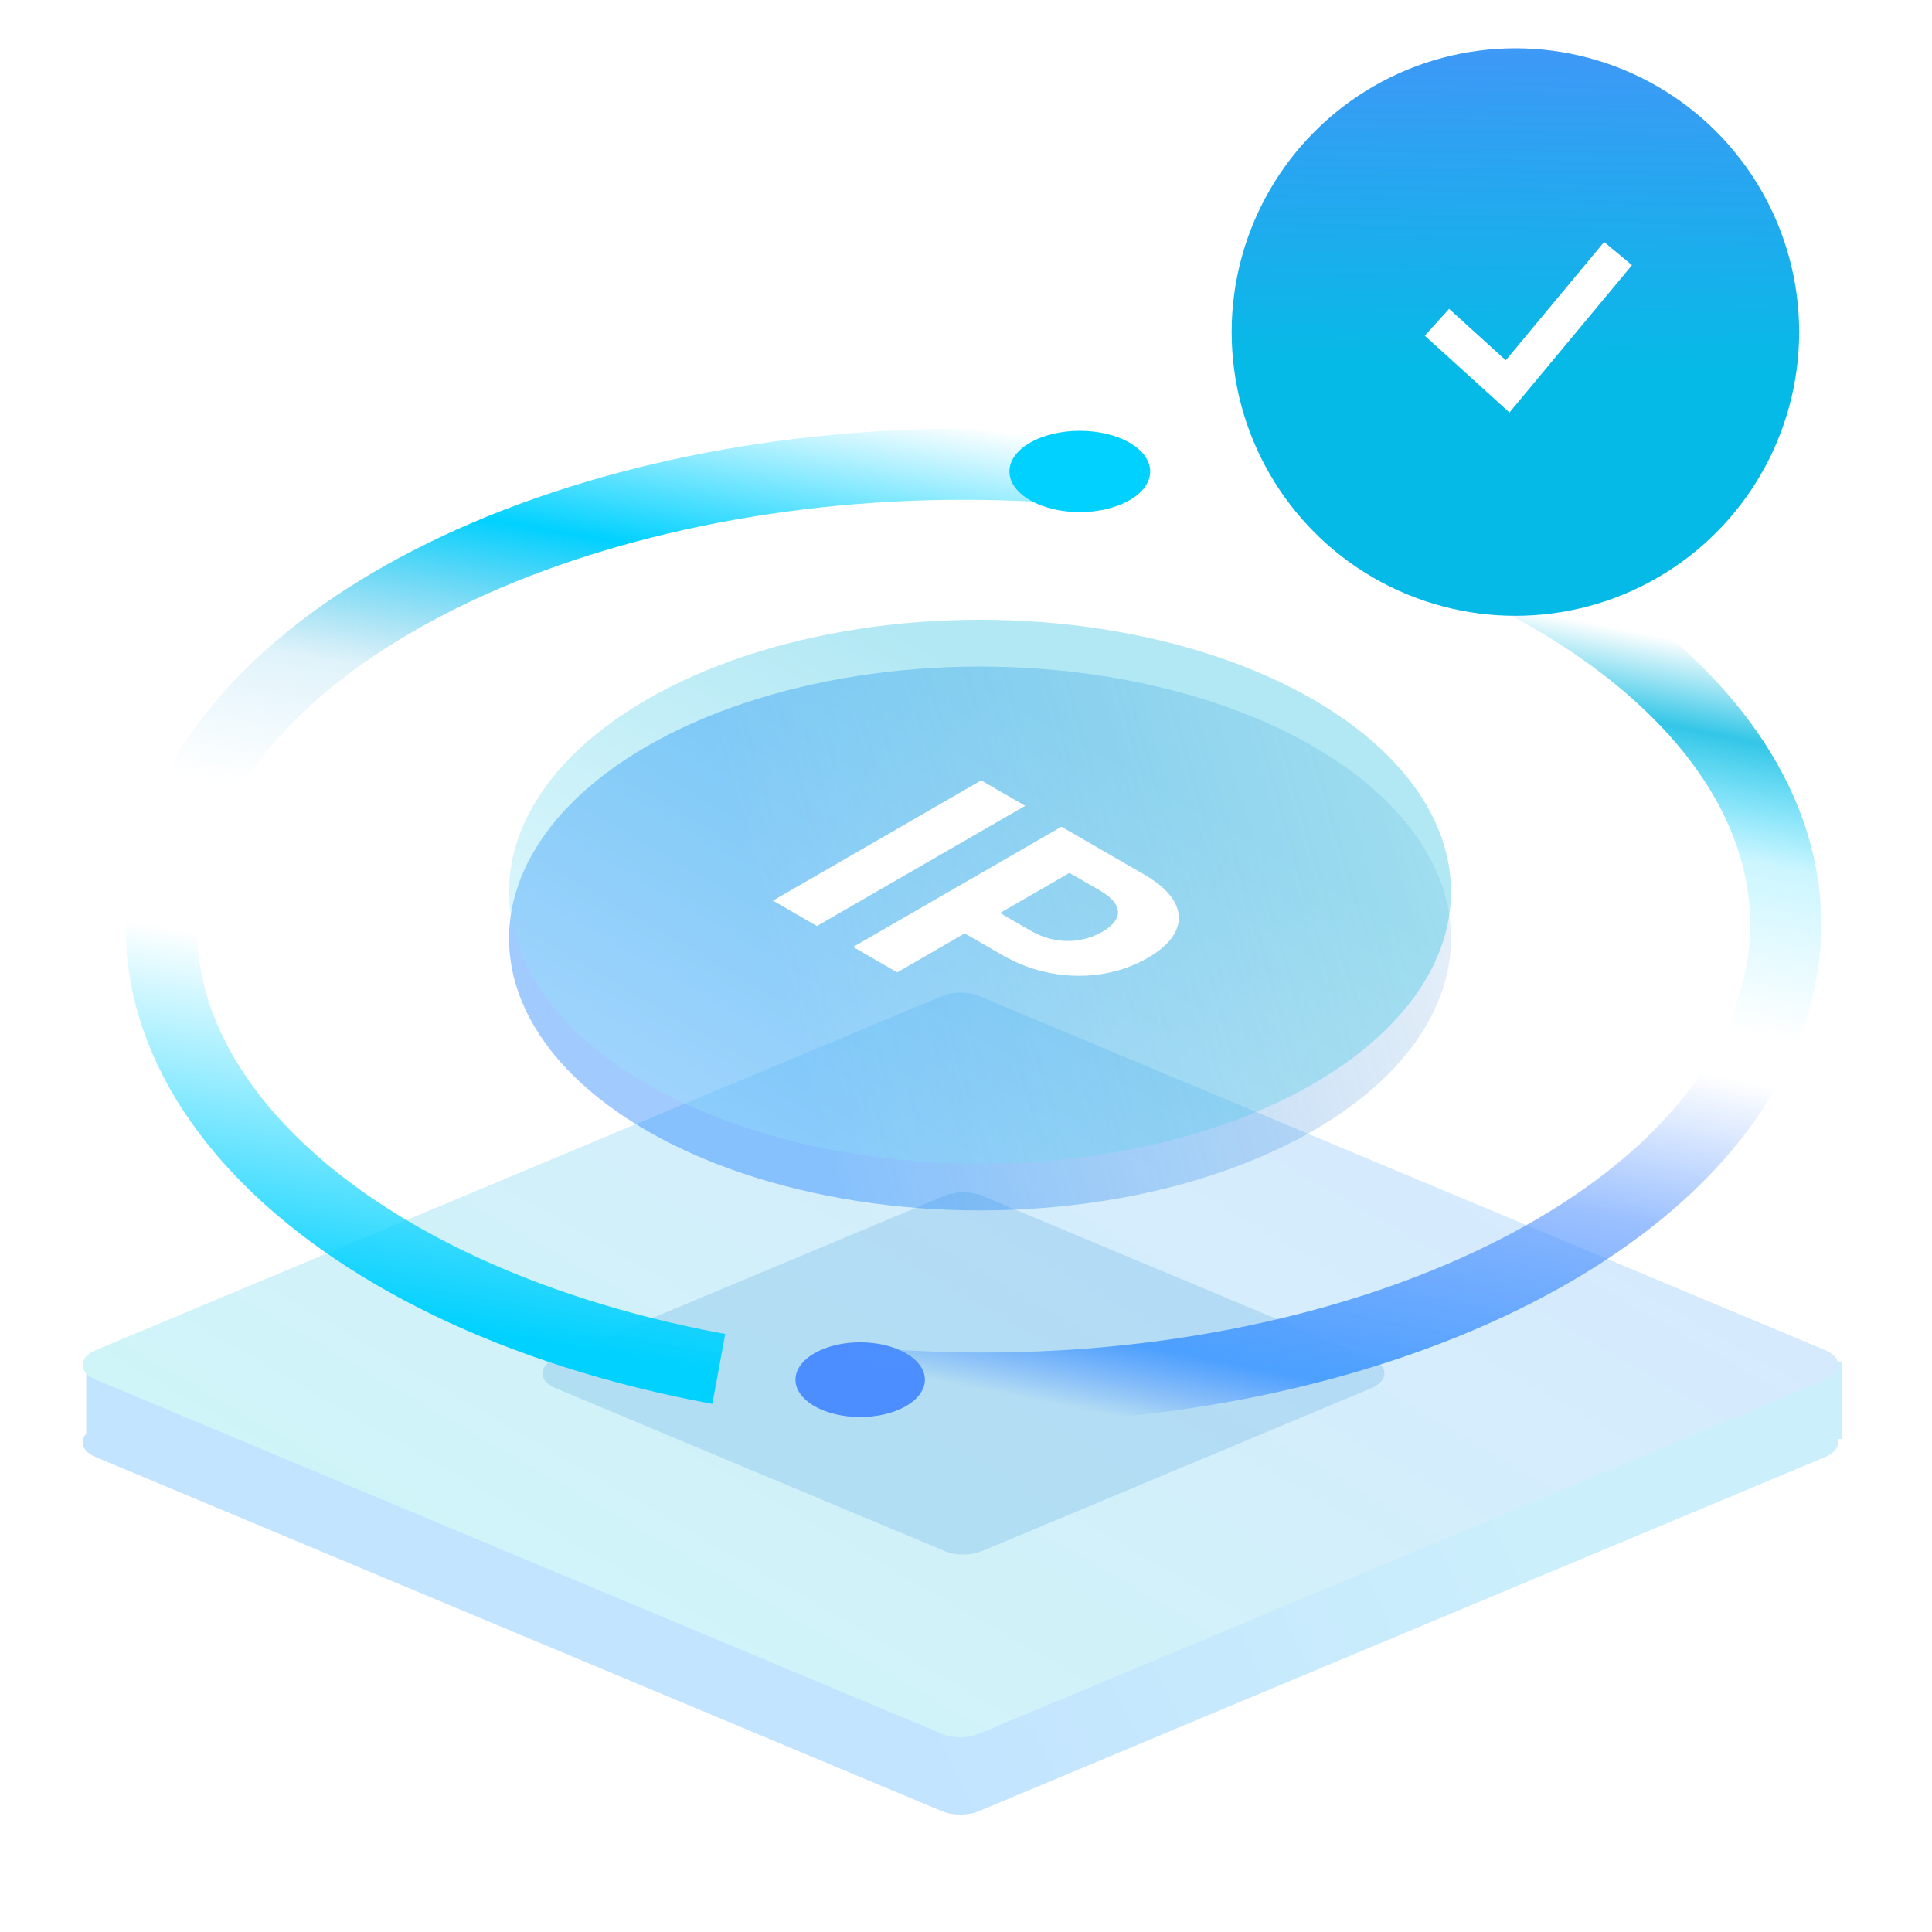 <svg width="140" height="140" viewBox="0 0 140 140" fill="none" xmlns="http://www.w3.org/2000/svg">
<g id="step 3.2" clip-path="url(#clip0_1011_5258)">
<g id="Group 1000008611" opacity="0.8">
<path id="Union" fill-rule="evenodd" clip-rule="evenodd" d="M70.938 77.783C70.135 77.447 69.051 77.447 68.249 77.783L18.354 98.661H6.245L6.245 103.897C5.74 104.453 5.968 105.18 6.931 105.583L68.249 131.241C69.051 131.577 70.135 131.577 70.938 131.241L132.255 105.583C133.011 105.267 133.315 104.75 133.165 104.273H133.45V98.661H120.832L70.938 77.783Z" fill="url(#paint0_linear_1011_5258)"/>
<path id="Rectangle 346240948" d="M68.253 72.177C69.055 71.841 70.14 71.841 70.942 72.177L132.26 97.835C133.522 98.363 133.522 99.449 132.26 99.977L70.942 125.635C70.14 125.971 69.055 125.971 68.253 125.635L6.936 99.977C5.673 99.449 5.673 98.363 6.936 97.835L68.253 72.177Z" fill="url(#paint1_linear_1011_5258)"/>
<g id="Rectangle 346240949" filter="url(#filter0_f_1011_5258)">
<path d="M68.468 86.643C69.27 86.308 70.355 86.308 71.157 86.643L99.373 98.45C100.635 98.978 100.635 100.064 99.373 100.592L71.157 112.399C70.355 112.735 69.27 112.735 68.468 112.399L40.252 100.592C38.99 100.064 38.99 98.978 40.252 98.45L68.468 86.643Z" fill="#027CCE" fill-opacity="0.2"/>
</g>
</g>
<g id="Group 1000008609">
<g id="Frame 1000015003">
<g id="Ellipse 2443" filter="url(#filter1_b_1011_5258)">
<circle cx="27.866" cy="27.866" r="27.866" transform="matrix(0.866 0.5 -0.866 0.5 71.016 40.141)" fill="url(#paint2_linear_1011_5258)" fill-opacity="0.8"/>
</g>
<g id="Ellipse 2442" filter="url(#filter2_b_1011_5258)">
<circle cx="27.866" cy="27.866" r="27.866" transform="matrix(0.866 0.5 -0.866 0.5 71.016 36.75)" fill="url(#paint3_linear_1011_5258)" fill-opacity="0.3"/>
</g>
<path id="IP" d="M74.289 58.393L59.199 67.105L56.009 65.263L71.099 56.551L74.289 58.393ZM61.824 68.62L76.914 59.908L82.868 63.345C84.012 64.006 84.769 64.695 85.137 65.413C85.51 66.127 85.523 66.829 85.174 67.519C84.835 68.208 84.165 68.842 83.162 69.42C82.16 69.999 81.06 70.384 79.862 70.577C78.663 70.77 77.44 70.753 76.192 70.526C74.949 70.302 73.748 69.856 72.589 69.186L68.794 66.995L71.351 65.519L74.63 67.412C75.244 67.767 75.856 67.998 76.465 68.106C77.084 68.213 77.68 68.215 78.255 68.11C78.84 68.005 79.38 67.809 79.876 67.523C80.377 67.234 80.714 66.923 80.886 66.591C81.067 66.259 81.06 65.918 80.864 65.566C80.672 65.212 80.267 64.856 79.648 64.498L77.496 63.256L65.015 70.462L61.824 68.62Z" fill="white"/>
</g>
</g>
<g id="&#231;&#142;&#175;">
<circle id="Ellipse 2427" cx="4.164" cy="4.164" r="4.164" transform="matrix(0.866 0.5 -0.866 0.5 78.246 30)" fill="#00D1FF"/>
<circle id="Ellipse 2429" cx="3.829" cy="3.829" r="3.829" transform="matrix(0.866 0.5 -0.866 0.5 62.332 96.148)" fill="#4C8EFF"/>
<path id="Ellipse 2422" d="M52.086 99.199C22.716 93.771 5.618 75.918 13.685 58.536C21.512 41.671 50.24 31.261 79.469 34.108" stroke="url(#paint4_linear_1011_5258)" stroke-width="5.151"/>
<path id="Ellipse 2428" d="M89.004 35.028C118.373 40.456 135.472 58.308 127.405 75.69C119.577 92.556 90.849 102.965 61.621 100.119" stroke="url(#paint5_linear_1011_5258)" stroke-width="5.151"/>
</g>
<g id="Group 1000008620">
<circle id="Ellipse 2447" cx="109.812" cy="24.062" r="20.562" fill="url(#paint6_linear_1011_5258)"/>
<path id="Vector 3089" d="M104.125 23.353L109.247 28L117.25 18.375" stroke="white" stroke-width="2.625"/>
</g>
</g>
<defs>
<filter id="filter0_f_1011_5258" x="28.805" y="75.891" width="82.016" height="47.258" filterUnits="userSpaceOnUse" color-interpolation-filters="sRGB">
<feFlood flood-opacity="0" result="BackgroundImageFix"/>
<feBlend mode="normal" in="SourceGraphic" in2="BackgroundImageFix" result="shape"/>
<feGaussianBlur stdDeviation="5.25" result="effect1_foregroundBlur_1011_5258"/>
</filter>
<filter id="filter1_b_1011_5258" x="34.887" y="46.305" width="72.258" height="43.406" filterUnits="userSpaceOnUse" color-interpolation-filters="sRGB">
<feFlood flood-opacity="0" result="BackgroundImageFix"/>
<feGaussianBlur in="BackgroundImageFix" stdDeviation="1"/>
<feComposite in2="SourceAlpha" operator="in" result="effect1_backgroundBlur_1011_5258"/>
<feBlend mode="normal" in="SourceGraphic" in2="effect1_backgroundBlur_1011_5258" result="shape"/>
</filter>
<filter id="filter2_b_1011_5258" x="32.887" y="40.914" width="76.258" height="47.406" filterUnits="userSpaceOnUse" color-interpolation-filters="sRGB">
<feFlood flood-opacity="0" result="BackgroundImageFix"/>
<feGaussianBlur in="BackgroundImageFix" stdDeviation="2"/>
<feComposite in2="SourceAlpha" operator="in" result="effect1_backgroundBlur_1011_5258"/>
<feBlend mode="normal" in="SourceGraphic" in2="effect1_backgroundBlur_1011_5258" result="shape"/>
</filter>
<linearGradient id="paint0_linear_1011_5258" x1="110.756" y1="112.039" x2="68.756" y2="131.727" gradientUnits="userSpaceOnUse">
<stop stop-color="#BFEBFB"/>
<stop offset="1" stop-color="#B3DDFF"/>
</linearGradient>
<linearGradient id="paint1_linear_1011_5258" x1="102.208" y1="80.078" x2="69.598" y2="136.562" gradientUnits="userSpaceOnUse">
<stop offset="0.014" stop-color="#CCE5FD"/>
<stop offset="1" stop-color="#C3F2F6"/>
</linearGradient>
<linearGradient id="paint2_linear_1011_5258" x1="72.491" y1="3.227" x2="34.684" y2="56.178" gradientUnits="userSpaceOnUse">
<stop stop-color="#2B7CB2" stop-opacity="0"/>
<stop offset="0.899" stop-color="#157EFF" stop-opacity="0.5"/>
</linearGradient>
<linearGradient id="paint3_linear_1011_5258" x1="27.866" y1="-7.35847e-09" x2="27.62" y2="65.897" gradientUnits="userSpaceOnUse">
<stop offset="0.19" stop-color="#00B5DC"/>
<stop offset="1" stop-color="#BCF4FF"/>
</linearGradient>
<linearGradient id="paint4_linear_1011_5258" x1="66.927" y1="29.913" x2="55.153" y2="100.04" gradientUnits="userSpaceOnUse">
<stop offset="0.005" stop-color="#00D1FF" stop-opacity="0"/>
<stop offset="0.181" stop-color="#00D1FF"/>
<stop offset="0.349" stop-color="#37B2DF" stop-opacity="0.156"/>
<stop offset="0.49" stop-color="#3CB8ED" stop-opacity="0"/>
<stop offset="0.644" stop-color="#00D1FF" stop-opacity="0"/>
<stop offset="0.778" stop-color="#00D1FF" stop-opacity="0.37"/>
<stop offset="1" stop-color="#00D1FF"/>
</linearGradient>
<linearGradient id="paint5_linear_1011_5258" x1="62.222" y1="102.086" x2="75.255" y2="37.092" gradientUnits="userSpaceOnUse">
<stop offset="0.047" stop-color="#4C8EFF" stop-opacity="0"/>
<stop offset="0.129" stop-color="#4CA0FF"/>
<stop offset="0.366" stop-color="#4C8EFF" stop-opacity="0.56"/>
<stop offset="0.542" stop-color="#4C8EFF" stop-opacity="0"/>
<stop offset="0.593" stop-color="#00D1FF" stop-opacity="0"/>
<stop offset="0.778" stop-color="#00D1FF" stop-opacity="0.2"/>
<stop offset="0.907" stop-color="#00B8E1" stop-opacity="0.8"/>
<stop offset="1" stop-color="#00B8E1" stop-opacity="0"/>
</linearGradient>
<linearGradient id="paint6_linear_1011_5258" x1="110.687" y1="-6.562" x2="109.812" y2="44.625" gradientUnits="userSpaceOnUse">
<stop stop-color="#578AFE"/>
<stop offset="0.653" stop-color="#05BAE6"/>
</linearGradient>
<clipPath id="clip0_1011_5258">
<rect width="140" height="140" fill="white"/>
</clipPath>
</defs>
</svg>
